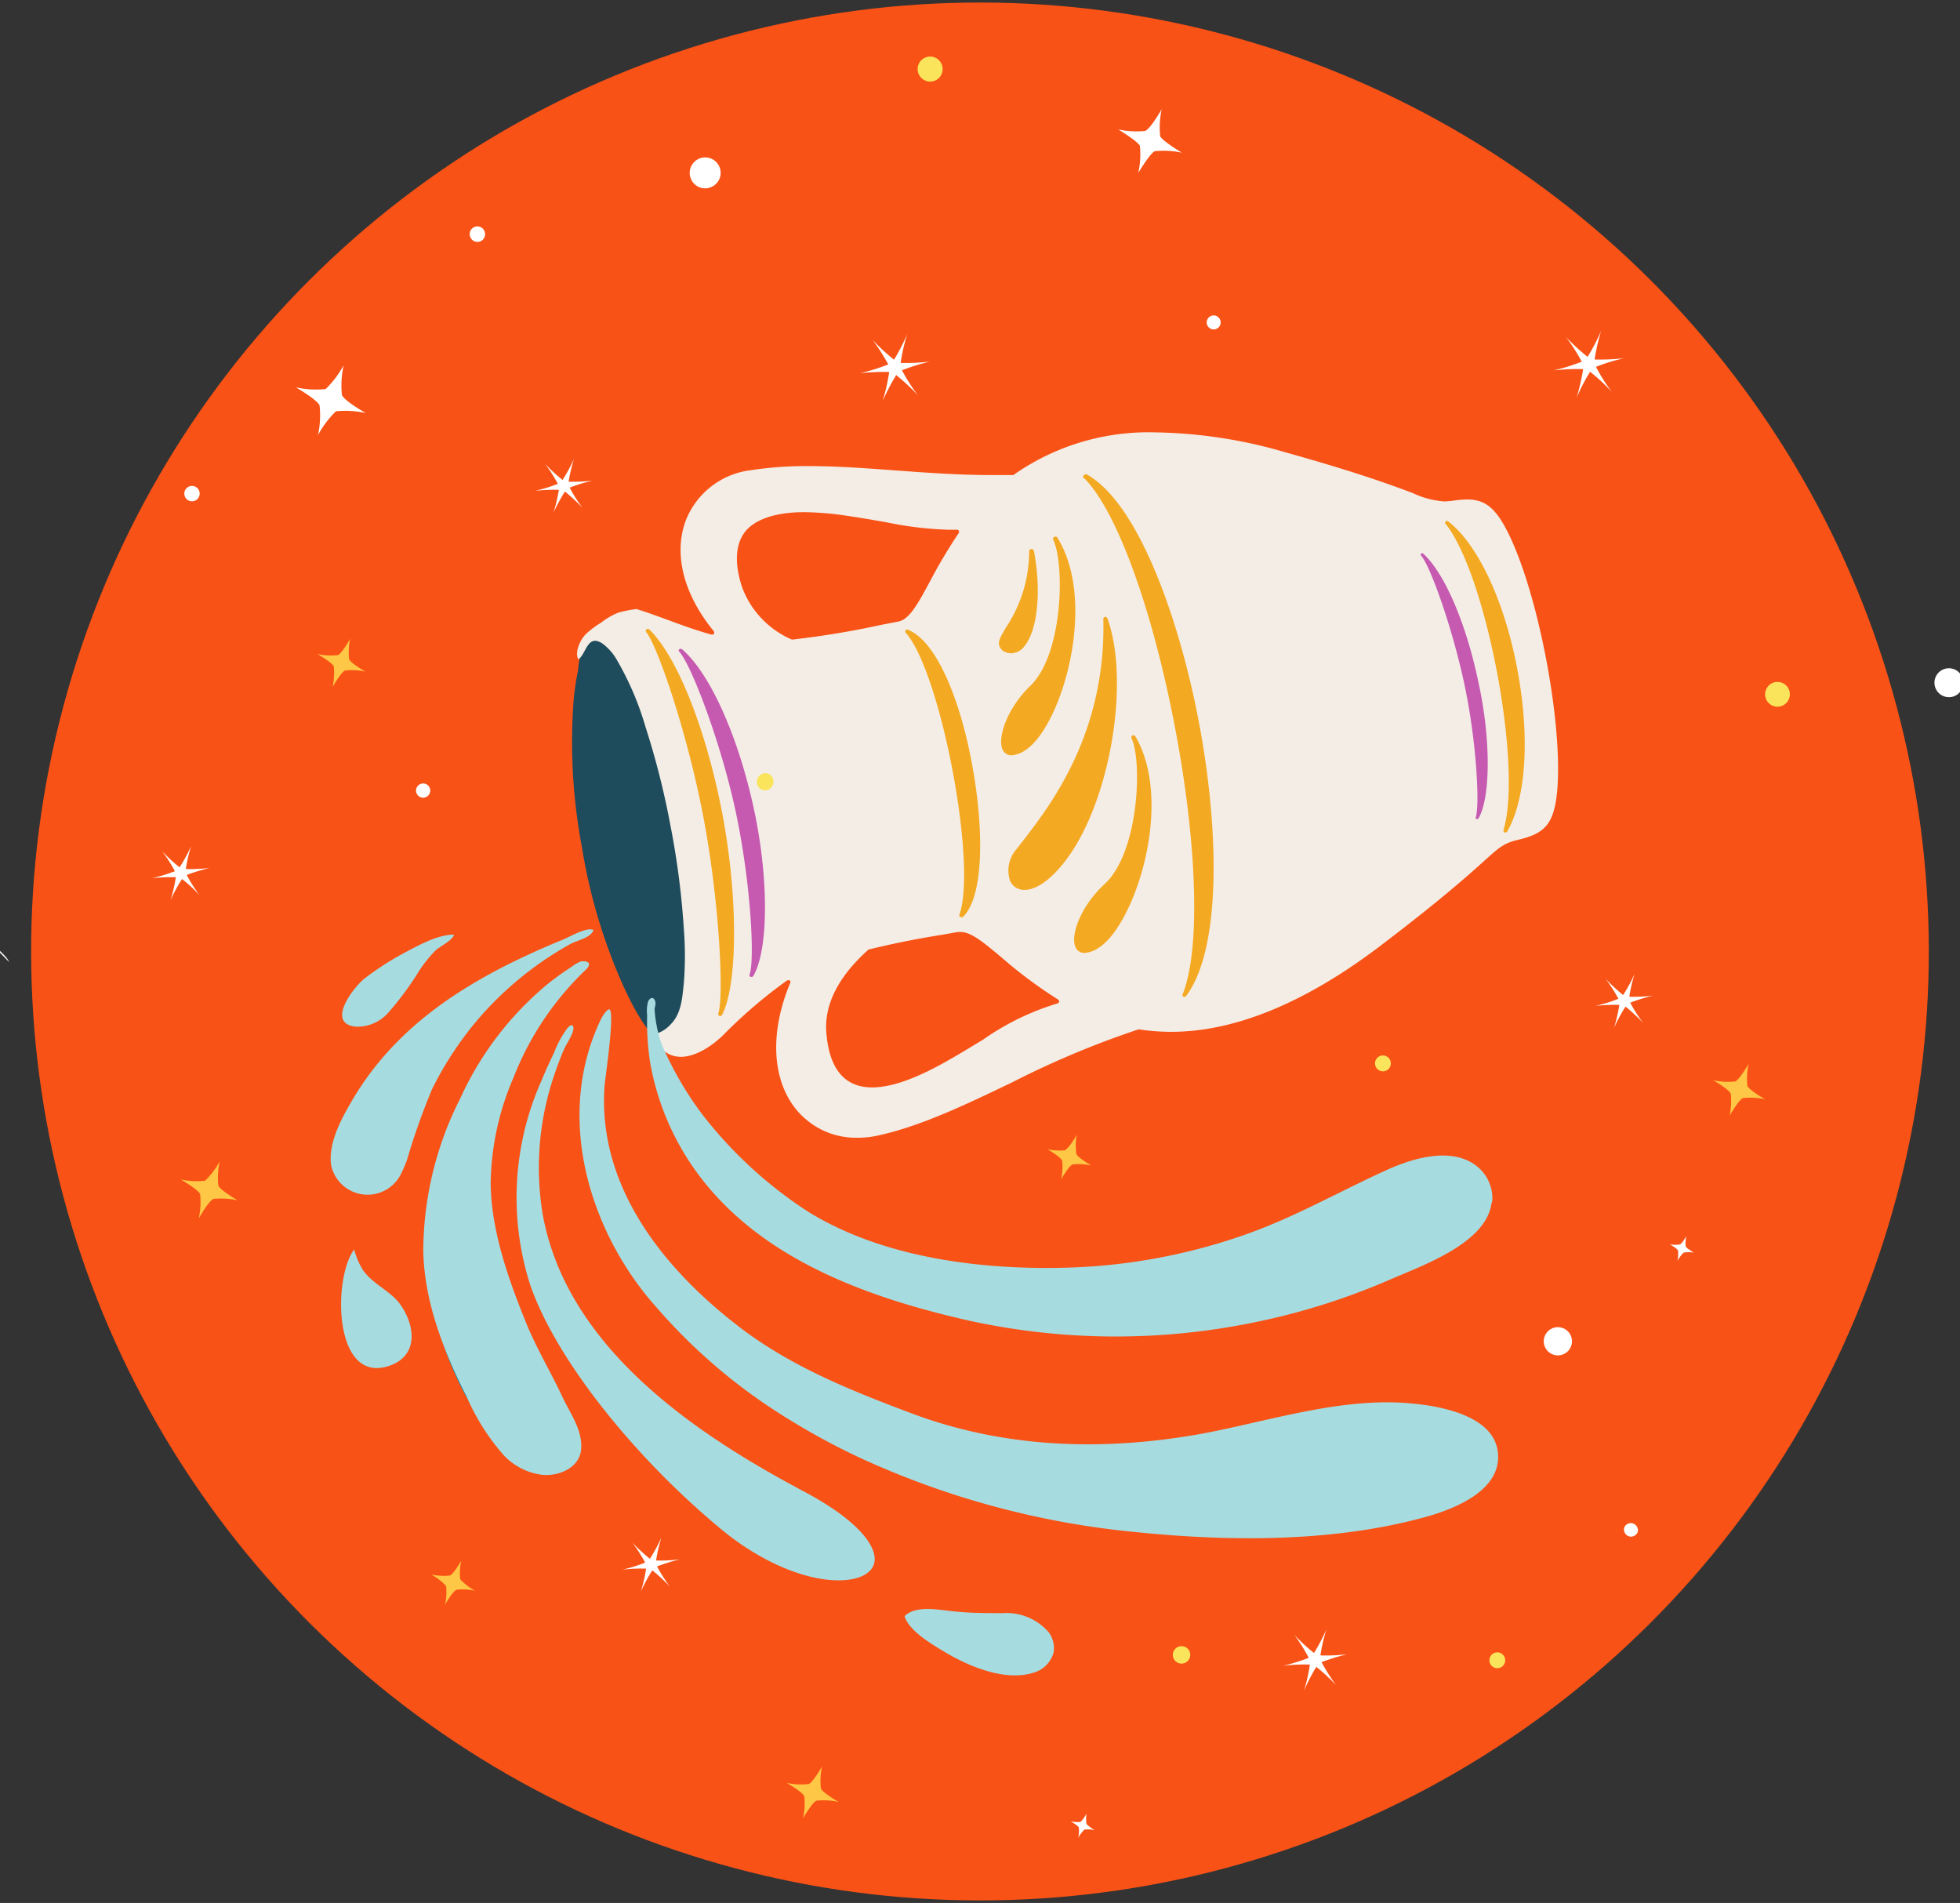 <svg id="Layer_1" data-name="Layer 1" xmlns="http://www.w3.org/2000/svg" viewBox="0 0 171 166"><rect x="0" y="0" width="171" height="166" fill="#333333" stroke="none"/><defs><style>.cls-1{fill:#fff;}.cls-1,.cls-10,.cls-11,.cls-3,.cls-4,.cls-5,.cls-6,.cls-7,.cls-8,.cls-9{fill-rule:evenodd;}.cls-2,.cls-6{fill:#f95216;}.cls-3{fill:#1f4c5d;}.cls-4{fill:#f4ede5;}.cls-5{fill:#f4a922;}.cls-7{fill:#c65ab1;}.cls-8{fill:#a6dce0;}.cls-9{fill:#0396b7;}.cls-10{fill:#fae45c;}.cls-11{fill:#ffc746;}</style></defs><title>Zodiac signs</title><path class="cls-1" d="M171.21,60a1.26,1.26,0,1,0-1.61.74A1.25,1.25,0,0,0,171.21,60Z"/><circle class="cls-2" cx="85.5" cy="83" r="82.78" transform="translate(-33.65 84.77) rotate(-45)"/><path class="cls-3" d="M63.27,71.69c0,.15,0,.3.08.44a46.41,46.41,0,0,1,.54,12.94,13.11,13.11,0,0,1-1.1,4.45c-.66,1.26-2.09,3.12-3.73,2.4-2.33-1-3.72-3.84-4.72-6a48.59,48.59,0,0,1-3.57-12A49.49,49.49,0,0,1,50,61.77a21.22,21.22,0,0,1,.43-3.27A10,10,0,0,1,51,55.88a4.72,4.72,0,0,1,2.68-1.72,2.88,2.88,0,0,1,3,.66A15,15,0,0,1,59,58.27,43.24,43.24,0,0,1,62.9,69.74C63,70.39,63.16,71,63.27,71.69Z"/><path class="cls-4" d="M131.54,46.41c-1.07-2.12-2-2.84-3.54-2.84a9.21,9.21,0,0,0-1.25.11,6.15,6.15,0,0,1-.79.06,7.76,7.76,0,0,1-2.71-.73c-1.79-.67-4.79-1.79-11.13-3.56a42.27,42.27,0,0,0-11.25-1.73,20.5,20.5,0,0,0-12.46,3.72.15.15,0,0,1-.1,0c-.59,0-1.22,0-1.86,0-2.77,0-5.57-.2-8.28-.4s-5.18-.38-7.61-.38a31.57,31.57,0,0,0-5,.35,7,7,0,0,0-5.72,4.37c-1.1,2.92-.22,6.45,2.44,9.69a.18.18,0,0,1,0,.21.18.18,0,0,1-.2.08c-1.25-.34-2.55-.81-3.81-1.28-.94-.34-1.86-.68-2.74-.95a9.85,9.85,0,0,0-1.6.32,6.05,6.05,0,0,0-1.49.87,7.61,7.61,0,0,0-1.33,1c-.47.46-1,1.56-.65,2.21.7-.53.78-2.21,2.06-1.42a4.58,4.58,0,0,1,1.35,1.55,25.87,25.87,0,0,1,2.44,5.73A69.36,69.36,0,0,1,58.49,72a70.29,70.29,0,0,1,1.17,9,30.38,30.38,0,0,1,0,4.77c-.13,1.24-.21,2.64-1.13,3.57a2.91,2.91,0,0,1-1.07.76c-.25.08-.42,0-.47.23s.23.5.31.62c1.54,2.39,4.24.85,5.77-.63a42.82,42.82,0,0,1,5.61-4.8.19.19,0,0,1,.1,0,.21.21,0,0,1,.12,0,.19.19,0,0,1,.05.21c-1.68,4-1.64,7.88.12,10.52a6.74,6.74,0,0,0,5.73,3,8.27,8.27,0,0,0,1.83-.2c3.76-.83,7.61-2.68,11.69-4.64a78.89,78.89,0,0,1,11-4.61.11.11,0,0,1,.08,0,18.42,18.42,0,0,0,2.79.21c5.52,0,11.63-2.5,18.16-7.44,5.26-4,7.64-6.12,9.06-7.4s1.79-1.61,3-1.9c2.3-.55,3.17-1.28,3.45-4.3C136.37,63.1,134.2,51.7,131.54,46.41Z"/><path class="cls-5" d="M126.12,45.49a.18.18,0,0,1,.24,0c2.57,2,4.87,6.88,6,12.79s.8,11.38-.86,14.25a.16.16,0,0,1-.15.09l-.07,0a.18.18,0,0,1-.11-.21c1.68-5.48-1.48-22.16-5-26.65A.18.18,0,0,1,126.12,45.49Z"/><path class="cls-5" d="M96.26,54a.19.19,0,0,1,.15-.19.2.2,0,0,1,.2.12c2,5.49.26,15.9-3.54,21-1.75,2.35-3.06,2.7-3.68,2.7a1.35,1.35,0,0,1-1.25-.75,2.8,2.8,0,0,1,.56-2.82c.16-.21.34-.45.55-.71C91.6,70.3,96.51,64,96.26,54Z"/><path class="cls-5" d="M95.88,82.66a2.5,2.5,0,0,1-1.26.47.83.83,0,0,1-.81-.56c-.42-1.08.53-3.58,2.56-5.45,3-2.75,3.3-10.72,2.35-12.72a.19.19,0,0,1,.08-.24.2.2,0,0,1,.25.07C102.47,70.06,99,80.67,95.88,82.66Z"/><path class="cls-5" d="M94.63,41.41a.18.18,0,0,1,.23,0c4.36,2.49,7.72,11.94,9.42,20,2,9.44,2.53,21-.79,25.47a.17.17,0,0,1-.14.08l-.09,0a.18.18,0,0,1-.08-.23c1.55-3.83,1.3-12.93-.65-23.18s-5-18.8-7.89-21.79A.18.18,0,0,1,94.63,41.41Z"/><path class="cls-5" d="M92,46.83a.19.19,0,0,1,.25.07c3.56,5.72.35,16.42-2.72,18.49a2.49,2.49,0,0,1-1.28.5.83.83,0,0,1-.8-.55c-.43-1.07.46-3.6,2.43-5.5,2.93-2.82,3-10.79,2-12.77A.19.19,0,0,1,92,46.83Z"/><path class="cls-5" d="M87.79,54.7a12,12,0,0,0,2-6.62A.18.18,0,0,1,90,47.9a.2.2,0,0,1,.2.15c.67,3.5.33,6.92-.83,8.33a1.48,1.48,0,0,1-1.13.61,1.36,1.36,0,0,1-.48-.09.86.86,0,0,1-.54-.49C87,56,87.33,55.48,87.79,54.7Z"/><path class="cls-6" d="M87.39,83.53a39.72,39.72,0,0,0,4.93,3.67.17.17,0,0,1,.08.18.18.18,0,0,1-.13.15,22.66,22.66,0,0,0-6.47,3.14c-.84.51-1.8,1.1-2.88,1.72-2.87,1.66-5.11,2.47-6.83,2.47-2.42,0-3.76-1.63-4-4.83-.17-2.45,1.08-4.88,3.71-7.22l.08,0c2.31-.57,4.61-1,6.28-1.26l1.35-.24a.86.86,0,0,1,.23,0C84.66,81.24,85.8,82.2,87.39,83.53Z"/><path class="cls-5" d="M84,80a.21.21,0,0,1-.13,0l-.1,0a.2.2,0,0,1-.07-.21c1.57-4.35-1.62-21.1-4.66-24.57A.18.18,0,0,1,79,55a.17.17,0,0,1,.22-.06C82,56.06,84,62.06,84.84,66.86,85.8,72.09,85.91,78.17,84,80Z"/><path class="cls-5" d="M63,88.53a.18.18,0,0,1-.16.1h-.07a.19.19,0,0,1-.1-.23c.49-1.46.11-9.63-1.28-17s-4-15-5-16.24a.18.18,0,0,1,.26-.25c2.48,2.43,5,8.82,6.41,16.28C64.39,78.39,64.37,85.83,63,88.53Z"/><path class="cls-7" d="M65.72,85.14a.18.18,0,0,1-.16.08h-.07a.15.15,0,0,1-.1-.19c.48-1.24.11-8.18-1.24-14.39s-3.92-12.78-4.89-13.79a.14.14,0,0,1,0-.21.21.21,0,0,1,.25,0c2.4,2.06,4.86,7.48,6.24,13.82C67.08,76.53,67.07,82.84,65.72,85.14Z"/><path class="cls-7" d="M129,71.38a.15.15,0,0,1-.12.07h-.06a.12.12,0,0,1-.07-.16c.36-1,.08-6.62-1-11.65s-3-10.35-3.77-11.17a.12.12,0,0,1,0-.17.14.14,0,0,1,.19,0c1.85,1.67,3.74,6.06,4.81,11.19C130.07,64.41,130.06,69.52,129,71.38Z"/><path class="cls-6" d="M64.72,51.16c-.64-2-.56-3.62.23-4.7s2.57-1.78,5.19-1.78a26.48,26.48,0,0,1,3.79.32c1.24.18,2.36.38,3.35.55a31.24,31.24,0,0,0,5.4.66l.81,0a.15.15,0,0,1,.16.09.19.19,0,0,1,0,.19,46.06,46.06,0,0,0-2.49,4.18c-1.07,2-1.83,3.37-2.78,3.55l-1.5.29a77,77,0,0,1-7.72,1.28h0l-.08,0A8,8,0,0,1,64.72,51.16Z"/><path class="cls-8" d="M35.51,101.18A59,59,0,0,1,37.7,95a30.05,30.05,0,0,1,3.65-5.66,29.44,29.44,0,0,1,8.43-7c.59-.32,1.76-.52,2-1.21-.6-.29-2.05.59-2.65.83-5.16,2.12-10.32,4.78-14.3,8.75a25.87,25.87,0,0,0-3.94,5c-1,1.7-2.28,3.89-2,5.94a3.25,3.25,0,0,0,6.17.59C35.23,101.91,35.37,101.55,35.51,101.18Z"/><path class="cls-8" d="M130.11,105.05c-.53,3.47-6.17,5.4-8.9,6.6a59.24,59.24,0,0,1-12,3.75,59.85,59.85,0,0,1-25-.27c-8.67-2-17.85-5.32-23.33-12.74a23.07,23.07,0,0,1-4.18-9.83,23.81,23.81,0,0,1-.24-4,3.17,3.17,0,0,1,.08-1.19c.1-.24.39-.48.57-.15s0,.6,0,.84a11.37,11.37,0,0,0,.33,2.09A7.38,7.38,0,0,0,58,91.71a29.59,29.59,0,0,0,3.32,5.57,37.31,37.31,0,0,0,9.23,8.45c6.68,4.11,15.53,5.13,23.22,4.83A51.13,51.13,0,0,0,108,107.92c4.61-1.53,8.68-3.91,13.08-5.9,2.24-1,5.57-2,7.75-.3a3.6,3.6,0,0,1,1.37,3A3.11,3.11,0,0,1,130.11,105.05Z"/><path class="cls-8" d="M53.13,88.05c.58-.09-.33,6-.38,6.62-.66,8.76,5.08,15.94,11.64,21,4.53,3.51,9.81,5.62,15.13,7.62,8.22,3.09,16.91,3.32,25.5,1.75,5.23-1,10.65-2.71,16-2.71,2.76,0,9,.56,9.63,4.14.58,3.41-3.56,5.1-6.2,5.84-8,2.23-17.06,2.18-25.26,1.35a74.29,74.29,0,0,1-24.25-6.53,61.05,61.05,0,0,1-6.78-3.73,48.94,48.94,0,0,1-10.37-8.77c-.34-.38-.66-.75-1-1.14-5.62-6.67-8.32-16.44-4.33-24.64C52.75,88.31,53,88.07,53.13,88.05Z"/><path class="cls-9" d="M50.63,84.2C45.1,88.41,39.89,96.76,38.46,105a1,1,0,0,0-.11.28,21.6,21.6,0,0,0,1.16,14.15,26.64,26.64,0,0,0,3.4,5.81c1,1.28,2.29,2.63,4.05,2.51,4.46-.32,1.19-6.54.21-8.58-1.73-3.56-3.93-6.86-5.66-10.42a26.31,26.31,0,0,1-.55-4.42C40.71,97,43.88,90.4,50.63,84.2Z"/><path class="cls-8" d="M76.27,136.36c-.23.94-1.4,1.5-3.11,1.5-3,0-6.86-1.66-10.23-4.45-7.87-6.52-14.58-15.12-16.7-21.41a25,25,0,0,1,1-17.7c.34-.83.71-1.64,1.1-2.45a9.11,9.11,0,0,1,1.18-2.17c.23-.25.49-.4.52,0,0,.53-.6,1.35-.81,1.83-.3.7-.58,1.42-.82,2.14a25,25,0,0,0-1.05,12.3,22.06,22.06,0,0,0,.58,2.4C51.14,119,62.14,125.85,70.12,130.1,75.14,132.76,76.59,135.08,76.27,136.36Z"/><path class="cls-8" d="M50.81,83.86h-.12a3.39,3.39,0,0,0-.82.48,24.29,24.29,0,0,0-2.1,1.51,28,28,0,0,0-7.63,10,29.51,29.51,0,0,0-3.21,13.31c.09,4.41,1.79,8.75,3.77,12.64A19.1,19.1,0,0,0,44,127a5.53,5.53,0,0,0,3.35,1.66c1.49.12,3.27-.66,3.36-2.32s-1-3.1-1.64-4.48c-1-2.14-2.24-4.19-3.14-6.39-1.56-3.84-3.1-8.13-3.12-12.32a23.94,23.94,0,0,1,2-9.17,26.07,26.07,0,0,1,6.27-9.36C51.55,84.2,51.5,83.82,50.81,83.86Z"/><path class="cls-8" d="M30.9,109c-1.88,2.48-1.84,12,3.22,10.09,2.55-1,2-3.76.67-5.47-.88-1.08-2.26-1.62-3.1-2.79A6.46,6.46,0,0,1,30.9,109Z"/><path class="cls-8" d="M39.62,81.54c-1.3-.05-3,.87-4.1,1.45a26,26,0,0,0-3.64,2.31c-1,.75-3.51,4-.83,4.26a3.59,3.59,0,0,0,2.78-1.17,26.48,26.48,0,0,0,2.75-3.72A11.6,11.6,0,0,1,38,82.91C38.43,82.52,39.43,82.07,39.62,81.54Z"/><path class="cls-8" d="M79.1,141.41c.65,1.14,2.42,2.16,3.41,2.75,2.07,1.23,5.2,2.53,7.64,1.76a2.52,2.52,0,0,0,1.77-1.76,2.33,2.33,0,0,0-.41-1.75,4.86,4.86,0,0,0-4-1.69c-1.63,0-3.17,0-4.79-.21-1.15-.13-2.88-.42-3.8.47A1.82,1.82,0,0,0,79.1,141.41Z"/><path class="cls-10" d="M156.09,60.94a1.08,1.08,0,1,0-1.39.64A1.08,1.08,0,0,0,156.09,60.94Z"/><path class="cls-10" d="M82.17,6.41a1.09,1.09,0,1,0-1.39.64A1.08,1.08,0,0,0,82.17,6.41Z"/><path class="cls-1" d="M28.41,33.94a8.24,8.24,0,0,1-2.6-.15s1.83,1.05,2.07,1.57a8,8,0,0,1-.14,2.6,8.43,8.43,0,0,1,1.57-2.08,8.26,8.26,0,0,1,2.6.15S30.07,35,29.83,34.46a8.24,8.24,0,0,1,.15-2.6,8.43,8.43,0,0,1-1.57,2.08Z"/><path class="cls-11" d="M17.89,103a6.66,6.66,0,0,1-2.12-.11s1.49.85,1.69,1.28a6.63,6.63,0,0,1-.12,2.12s.85-1.5,1.28-1.7a6.61,6.61,0,0,1,2.12.12s-1.49-.85-1.69-1.28a6.61,6.61,0,0,1,.12-2.12A6.89,6.89,0,0,1,17.89,103Z"/><path class="cls-11" d="M29.48,57.15a5.56,5.56,0,0,1-1.79-.1s1.26.72,1.43,1.08a5.86,5.86,0,0,1-.1,1.79s.72-1.26,1.08-1.43a5.49,5.49,0,0,1,1.78.1s-1.26-.72-1.42-1.08a5.55,5.55,0,0,1,.09-1.78s-.71,1.26-1.07,1.42Z"/><path class="cls-1" d="M48.67,42.2a12,12,0,0,1-2,.62,15.58,15.58,0,0,1,2.09-.09,15.45,15.45,0,0,1-.47,2,13.47,13.47,0,0,1,1-1.85,17,17,0,0,1,1.53,1.42,12.38,12.38,0,0,1-1.12-1.76,13.59,13.59,0,0,1,2-.61,15.58,15.58,0,0,1-2.09.09,13.9,13.9,0,0,1,.47-2,14,14,0,0,1-1,1.85,15,15,0,0,1-1.53-1.41,13.15,13.15,0,0,1,1.12,1.75Z"/><path class="cls-1" d="M141.19,87.13a12.63,12.63,0,0,1-2,.62,15.58,15.58,0,0,1,2.09-.09,15.13,15.13,0,0,1-.46,2,13.2,13.2,0,0,1,1-1.85,15.54,15.54,0,0,1,1.53,1.42,13,13,0,0,1-1.12-1.76,14.5,14.5,0,0,1,2-.62,14.46,14.46,0,0,1-2.08.1,13.37,13.37,0,0,1,.46-2,12.85,12.85,0,0,1-1,1.85,14.19,14.19,0,0,1-1.52-1.41,15.82,15.82,0,0,1,1.12,1.75Z"/><path class="cls-1" d="M56.29,136.31a12.75,12.75,0,0,1-2,.62,13.85,13.85,0,0,1,2.08-.09,13.62,13.62,0,0,1-.46,2,14.45,14.45,0,0,1,1-1.85,13.47,13.47,0,0,1,1.53,1.42,15.59,15.59,0,0,1-1.12-1.76,15.56,15.56,0,0,1,2-.62,14.37,14.37,0,0,1-2.08.1,14.81,14.81,0,0,1,.46-2,14.45,14.45,0,0,1-1,1.85,15,15,0,0,1-1.53-1.41,13.15,13.15,0,0,1,1.12,1.75Z"/><path class="cls-1" d="M15.26,76a14.51,14.51,0,0,1-2,.61,15.45,15.45,0,0,1,2.08-.09,13.09,13.09,0,0,1-.46,2,14.06,14.06,0,0,1,1-1.84,13,13,0,0,1,1.53,1.41,13.44,13.44,0,0,1-1.12-1.76,14.51,14.51,0,0,1,2-.61,15.4,15.4,0,0,1-2.08.09,14.81,14.81,0,0,1,.46-2,13.74,13.74,0,0,1-1,1.85,13.92,13.92,0,0,1-1.53-1.41A13.44,13.44,0,0,1,15.26,76Z"/><path class="cls-1" d="M77.47,31.8a17,17,0,0,1-2.45.76,18.56,18.56,0,0,1,2.56-.11A17.21,17.21,0,0,1,77,35a18.34,18.34,0,0,1,1.19-2.28,18,18,0,0,1,1.88,1.75,16.84,16.84,0,0,1-1.38-2.17,18.47,18.47,0,0,1,2.45-.76,17.56,17.56,0,0,1-2.56.12,15.67,15.67,0,0,1,.57-2.51A18.34,18.34,0,0,1,78,31.38a17.5,17.5,0,0,1-1.88-1.74,17,17,0,0,1,1.38,2.16Z"/><path class="cls-1" d="M138,31.55a16.56,16.56,0,0,1-2.45.76,18.65,18.65,0,0,1,2.57-.11,18.78,18.78,0,0,1-.57,2.5,16.37,16.37,0,0,1,1.18-2.27,17.5,17.5,0,0,1,1.88,1.74A15.69,15.69,0,0,1,139.24,32a16.58,16.58,0,0,1,2.45-.75,18.69,18.69,0,0,1-2.57.11,18.1,18.1,0,0,1,.57-2.5,17.75,17.75,0,0,1-1.18,2.27,17.23,17.23,0,0,1-1.89-1.74A17,17,0,0,1,138,31.55Z"/><path class="cls-1" d="M42.28,20.66a.68.68,0,0,0-.4-.87.67.67,0,0,0-.86.4.68.68,0,0,0,.4.87A.66.66,0,0,0,42.28,20.66Z"/><path class="cls-1" d="M17.38,43.29a.67.67,0,1,0-.86.4A.67.67,0,0,0,17.38,43.29Z"/><path class="cls-1" d="M62.79,15.55a1.35,1.35,0,1,0-1.73.8A1.36,1.36,0,0,0,62.79,15.55Z"/><path class="cls-10" d="M67.43,68.47a.76.76,0,0,0-.45-1,.76.76,0,0,0-.52,1.42A.74.74,0,0,0,67.43,68.47Z"/><path class="cls-10" d="M103.82,144.55a.76.76,0,0,0-1.42-.52.76.76,0,1,0,1.42.52Z"/><path class="cls-1" d="M99.92,11.42a7.45,7.45,0,0,1-2.36-.13s1.66,1,1.89,1.43a7.42,7.42,0,0,1-.14,2.36s1-1.67,1.43-1.89a7.52,7.52,0,0,1,2.37.13s-1.67-1-1.89-1.43a7.47,7.47,0,0,1,.13-2.36s-.95,1.67-1.43,1.89Z"/><path class="cls-11" d="M39.24,137.44a5.14,5.14,0,0,1-1.62-.09,5.2,5.2,0,0,1,1.3,1,5.14,5.14,0,0,1-.09,1.62s.65-1.14,1-1.29a4.88,4.88,0,0,1,1.62.09,5.29,5.29,0,0,1-1.3-1,5.16,5.16,0,0,1,.09-1.62s-.65,1.15-1,1.3Z"/><path class="cls-11" d="M93,100.34a5.21,5.21,0,0,1-1.63-.09s1.15.65,1.3,1a5.21,5.21,0,0,1-.09,1.63s.65-1.15,1-1.3a5.21,5.21,0,0,1,1.63.09s-1.15-.65-1.3-1A5.21,5.21,0,0,1,93.94,99s-.65,1.15-1,1.3Z"/><path class="cls-11" d="M70.56,155.63a6.13,6.13,0,0,1-1.93-.1s1.36.77,1.54,1.16a6.08,6.08,0,0,1-.11,1.93s.78-1.36,1.17-1.54a6.08,6.08,0,0,1,1.93.11s-1.36-.78-1.54-1.17a6.13,6.13,0,0,1,.1-1.93s-.77,1.36-1.16,1.54Z"/><path class="cls-11" d="M151.39,94.34a6.08,6.08,0,0,1-1.93-.11s1.36.78,1.54,1.17a6.13,6.13,0,0,1-.1,1.93s.77-1.36,1.16-1.54a6.13,6.13,0,0,1,1.93.1s-1.36-.77-1.54-1.16a6.08,6.08,0,0,1,.11-1.93s-.78,1.36-1.17,1.54Z"/><path class="cls-1" d="M114.18,144.62a16,16,0,0,1-2.23.69,14.88,14.88,0,0,1,2.33-.1,15,15,0,0,1-.51,2.27,16.51,16.51,0,0,1,1.07-2.07,15,15,0,0,1,1.72,1.59,16.79,16.79,0,0,1-1.26-2,16.55,16.55,0,0,1,2.23-.69,16.26,16.26,0,0,1-2.33.1,15.88,15.88,0,0,1,.52-2.28,15.93,15.93,0,0,1-1.08,2.07,15.83,15.83,0,0,1-1.71-1.58,15.42,15.42,0,0,1,1.25,2Z"/><path class="cls-1" d="M142.88,133.64a.62.62,0,0,0-1.16-.42.62.62,0,0,0,.37.79A.62.62,0,0,0,142.88,133.64Z"/><path class="cls-1" d="M37.5,69.18a.62.62,0,1,0-.79.37A.62.62,0,0,0,37.5,69.18Z"/><path class="cls-1" d="M106.46,28.34a.62.62,0,0,0-.37-.79.61.61,0,1,0,.37.79Z"/><path class="cls-1" d="M137.07,117.43a1.23,1.23,0,1,0-1.58.73A1.23,1.23,0,0,0,137.07,117.43Z"/><path class="cls-10" d="M121.3,93a.69.69,0,1,0-.89.41A.68.68,0,0,0,121.3,93Z"/><path class="cls-10" d="M131.28,145.07a.69.69,0,1,0-.89.41A.69.69,0,0,0,131.28,145.07Z"/><path class="cls-1" d="M94.3,158.93a2.61,2.61,0,0,1-.89-.05s.63.36.71.54a2.67,2.67,0,0,1-.05.9,3,3,0,0,1,.54-.72,3,3,0,0,1,.9.05,3,3,0,0,1-.72-.54,2.9,2.9,0,0,1,0-.89s-.36.63-.54.71Z"/><path class="cls-1" d="M146.58,108.55a2.61,2.61,0,0,1-.89,0s.63.36.71.54a3,3,0,0,1-.05.9,3,3,0,0,1,.54-.72,2.9,2.9,0,0,1,.89,0s-.63-.36-.71-.54a2.9,2.9,0,0,1,.05-.89s-.36.63-.54.71Z"/><path class="cls-1" d="M.79,83.92h0C.62,83.37-1,82.08-1,82.08"/></svg>